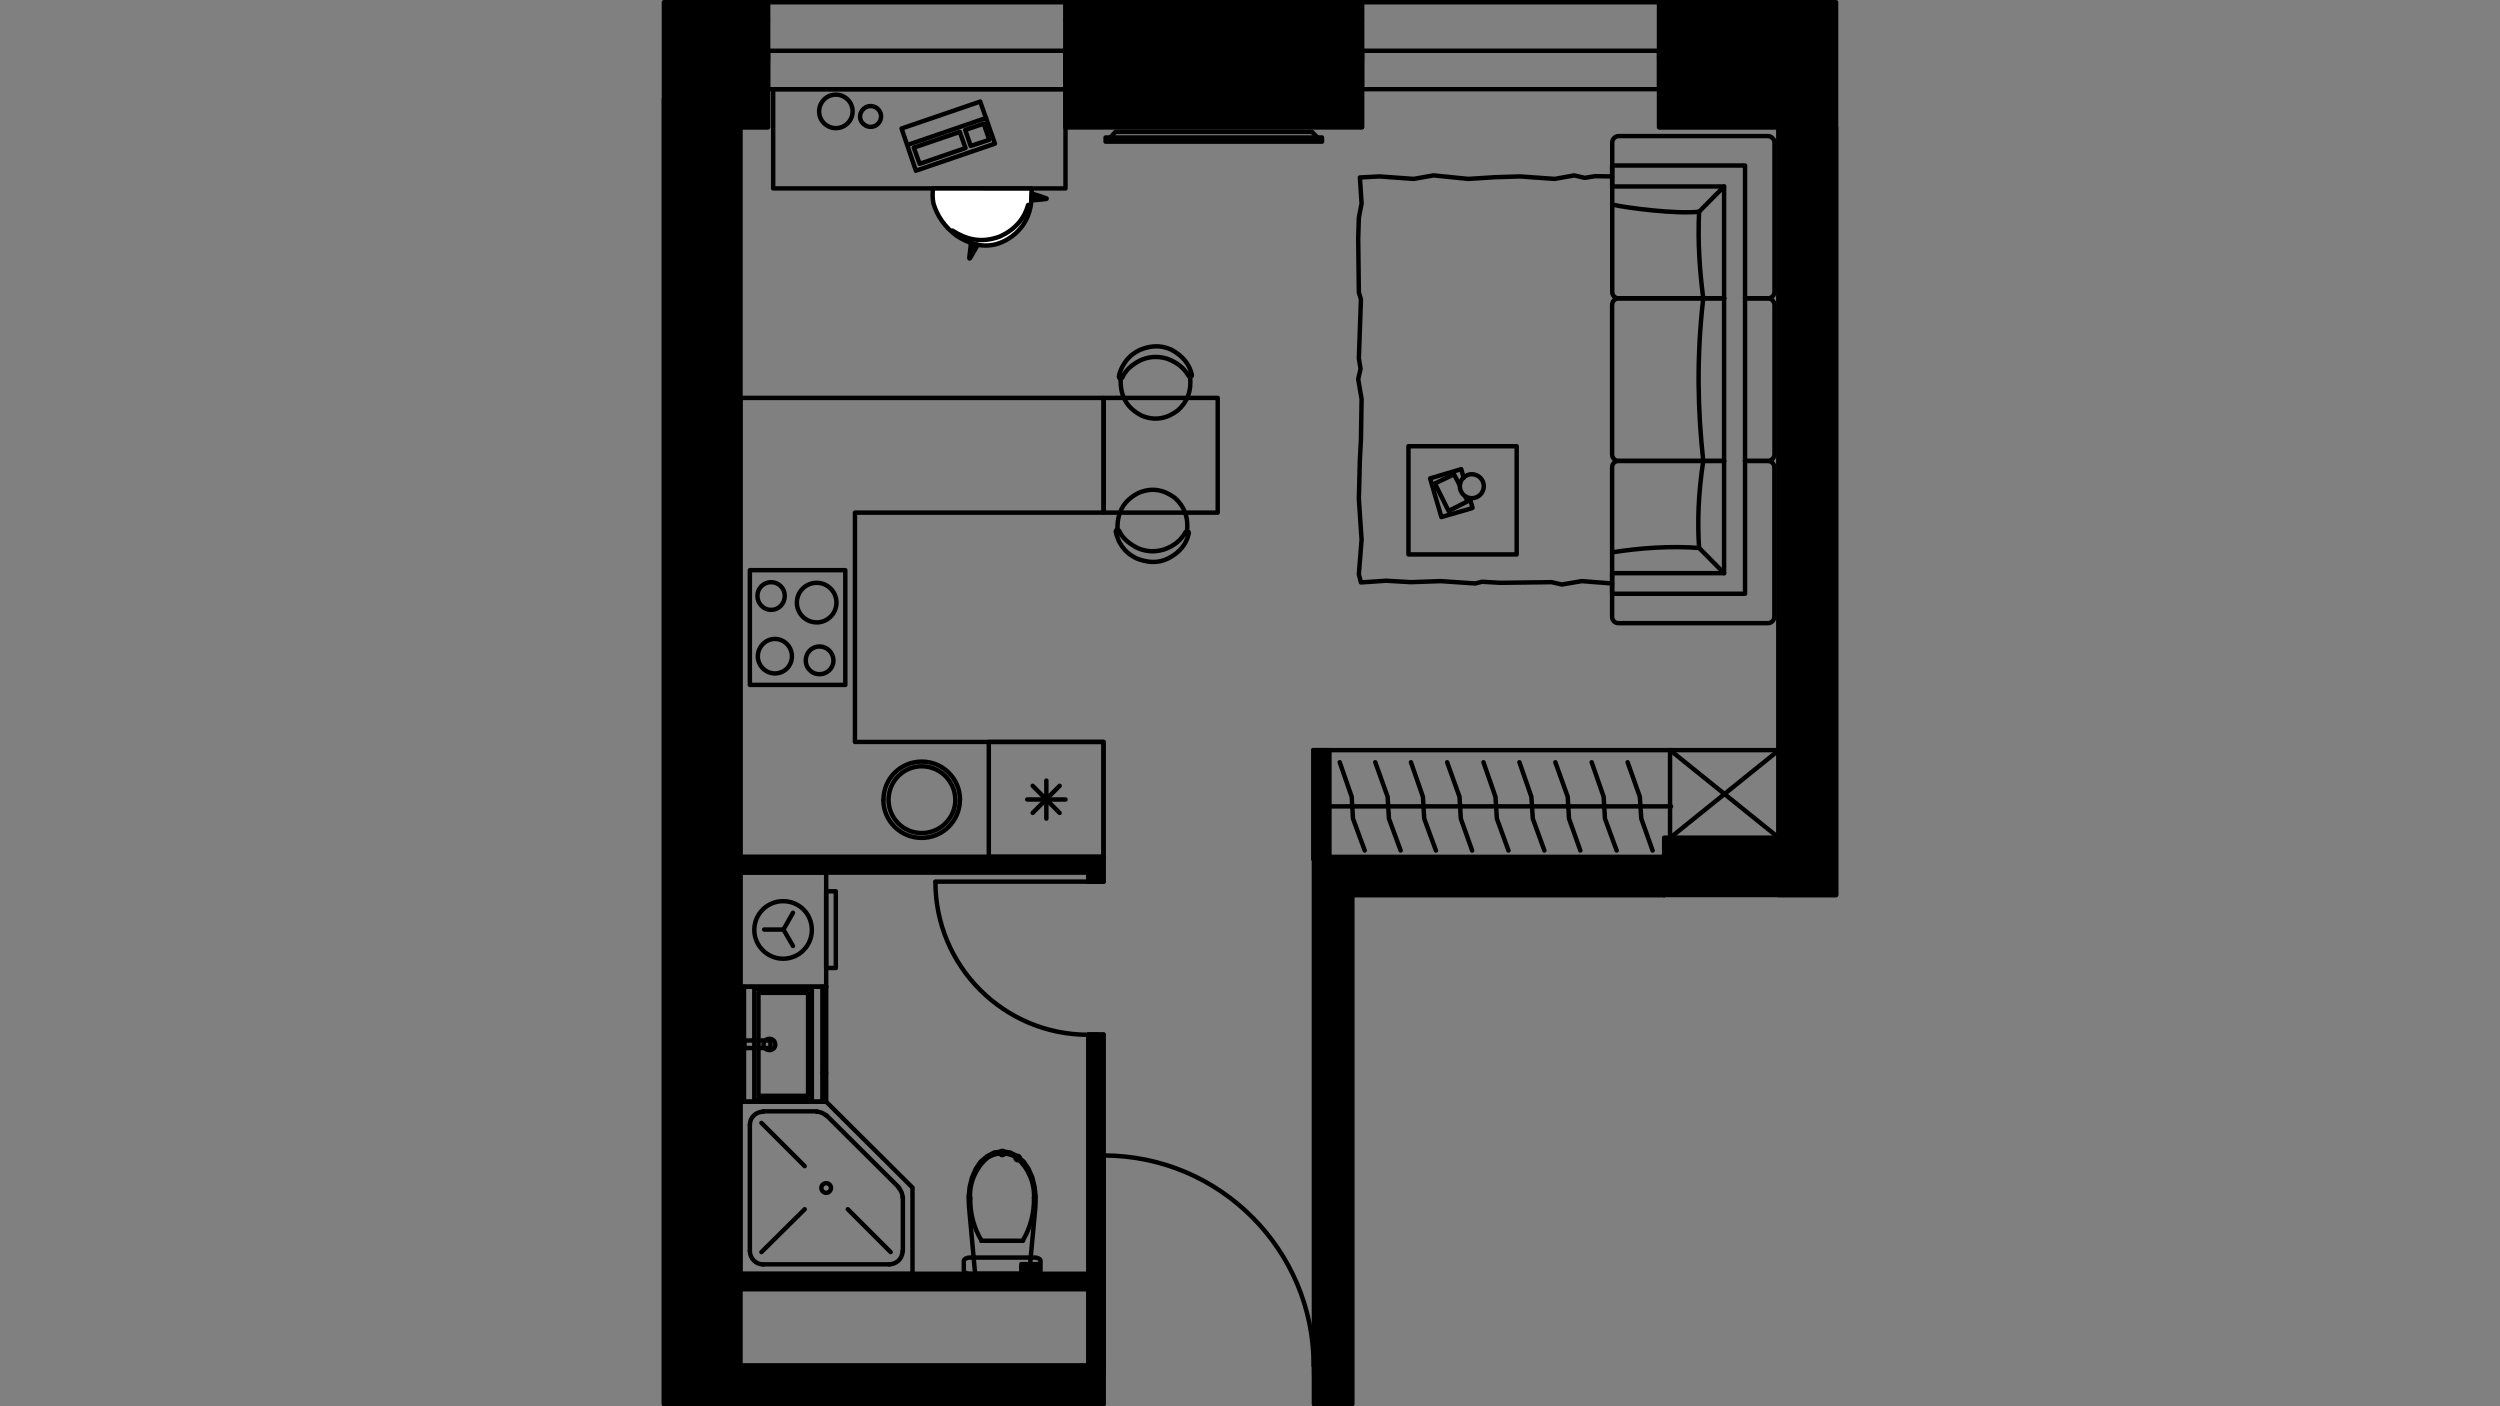 <?xml version="1.0" encoding="utf-8"?>
<!-- Generator: Adobe Illustrator 22.0.1, SVG Export Plug-In . SVG Version: 6.00 Build 0)  -->
<svg version="1.1" id="Слой_1" xmlns="http://www.w3.org/2000/svg" xmlns:xlink="http://www.w3.org/1999/xlink" x="0px" y="0px"
	 viewBox="0 0 1920 1080" style="enable-background:new 0 0 1920 1080;" xml:space="preserve">
<rect x="0" y="0" width="1920" height="1080" fill="#808080" stroke="none"/>
<style type="text/css">
	.st0{fill:none;stroke:#000000;stroke-width:3.412;stroke-linecap:round;stroke-linejoin:round;stroke-miterlimit:22.926;}
	.st1{fill:none;stroke:#000000;stroke-width:3.415;stroke-linejoin:round;stroke-miterlimit:22.926;}
	.st2{fill:none;stroke:#000000;stroke-width:2.4;stroke-linecap:round;stroke-linejoin:round;stroke-miterlimit:22.926;}
	.st3{fill:none;stroke:#000000;stroke-width:3.415;stroke-linecap:round;stroke-linejoin:round;stroke-miterlimit:22.926;}
	.st4{fill:#FFFFFF;}
	.st5{fill:none;}
</style>
<g>
	<polygon class="st0" points="746.5,904.3 749.4,897.7 753.1,892.2 758.1,888 763.6,885.1 769.7,884.3 775.7,885.1 781.5,888 
		786.2,892.2 789.9,897.7 792.8,904.3 794.6,911.6 795.4,919.2 795.2,926.9 790.4,978.4 748.9,978.4 744.2,926.9 743.9,919.2 
		744.7,911.6 	"/>
	<path d="M781.5,889.5h-1.6c0,0.8,0.8,1.6,1.6,1.6c1.1,0,1.8-0.8,1.8-1.6c0-1.1-0.8-1.8-1.8-1.8c-0.8,0-1.6,0.8-1.6,1.8H781.5z"/>
	<path class="st1" d="M781.5,889.5h-1.6c0,0.8,0.8,1.6,1.6,1.6c1.1,0,1.8-0.8,1.8-1.6c0-1.1-0.8-1.8-1.8-1.8c-0.8,0-1.6,0.8-1.6,1.8
		H781.5z"/>
	<path d="M794.4,920L794.4,920z"/>
	<path class="st1" d="M794.4,920L794.4,920z"/>
	<path d="M785.7,952.9L785.7,952.9z"/>
	<path class="st1" d="M785.7,952.9L785.7,952.9z"/>
	<polyline class="st0" points="785.7,952.9 769.7,952.9 753.6,952.9 	"/>
	<path d="M745.2,920L745.2,920z"/>
	<path class="st1" d="M745.2,920L745.2,920z"/>
	<path d="M757.8,889.5L757.8,889.5z"/>
	<path class="st1" d="M757.8,889.5L757.8,889.5z"/>
	<path d="M769.7,885.6h-1.6c0,0.8,0.8,1.6,1.6,1.6c1.1,0,1.8-0.8,1.8-1.6c0-1.1-0.8-1.8-1.8-1.8c-0.8,0-1.6,0.8-1.6,1.8H769.7z"/>
	<path class="st1" d="M769.7,885.6h-1.6c0,0.8,0.8,1.6,1.6,1.6c1.1,0,1.8-0.8,1.8-1.6c0-1.1-0.8-1.8-1.8-1.8c-0.8,0-1.6,0.8-1.6,1.8
		H769.7z"/>
	<path class="st0" d="M781.5,889.5c-3.4-2.4-7.6-3.7-11.8-3.7"/>
	<path class="st0" d="M794.1,920c0.5-11.6-4.2-22.6-12.6-30.2"/>
	<path class="st0" d="M785.4,952.9c6-10,8.9-21.3,8.7-32.9"/>
	<path class="st0" d="M745.2,920c-0.3,11.6,2.6,22.9,8.7,32.9"/>
	<path class="st0" d="M757.6,889.8c-8.4,7.6-13.1,18.7-12.6,30.2"/>
	<path class="st0" d="M769.7,885.8c-4.2,0-8.4,1.3-11.8,3.7"/>
	<polygon class="st0" points="796.5,966 797.8,966.6 798.8,967.3 799.1,968.1 799.1,976 798.8,976.8 797.8,977.6 796.5,978.1 
		794.6,978.4 744.7,978.4 743.1,978.1 741.5,977.6 740.7,976.8 740.2,976 740.2,968.1 740.7,967.3 741.5,966.6 743.1,966 
		744.7,965.8 794.6,965.8 	"/>
	<rect x="784.4" y="970.8" class="st0" width="13.1" height="5.3"/>
	<line class="st0" x1="784.4" y1="973.4" x2="797.5" y2="973.4"/>
	<polygon class="st0" points="700.8,978.4 700.8,912.1 634.5,846.1 568.5,846.1 568.5,978.4 	"/>
	<line class="st0" x1="683.2" y1="971" x2="586.2" y2="971"/>
	<line class="st0" x1="575.9" y1="960.8" x2="575.9" y2="863.8"/>
	<line class="st0" x1="586.2" y1="853.5" x2="627.4" y2="853.5"/>
	<line class="st0" x1="634.5" y1="856.4" x2="690.5" y2="912.1"/>
	<line class="st0" x1="693.4" y1="919.5" x2="693.4" y2="960.8"/>
	<line class="st0" x1="618" y1="895.6" x2="584.8" y2="862.4"/>
	<line class="st0" x1="618" y1="928.7" x2="584.8" y2="961.6"/>
	<line class="st0" x1="651.1" y1="928.7" x2="684" y2="961.6"/>
	<path class="st0" d="M575.9,960.8c0,5.5,4.5,10.3,10.3,10.3"/>
	<path class="st0" d="M586.2,853.8c-5.8,0-10.3,4.5-10.3,10"/>
	<path class="st0" d="M634.5,856.7c-2.1-1.8-4.7-2.9-7.4-2.9"/>
	<path class="st0" d="M693.2,919.8c0-2.9-1.1-5.5-2.9-7.4"/>
	<path class="st0" d="M682.9,971c5.8,0,10.3-4.7,10.3-10.3"/>
	<path class="st0" d="M634.5,908.7c-2.1,0-3.7,1.6-3.7,3.7c0,1.8,1.6,3.7,3.7,3.7c2.1,0,3.7-1.8,3.7-3.7
		C638.2,910.3,636.6,908.7,634.5,908.7"/>
	<rect x="568.5" y="670" class="st0" width="66" height="87.8"/>
	<rect x="634.5" y="684.5" class="st0" width="7.4" height="58.9"/>
	<polyline class="st0" points="609,701 601.7,713.9 586.9,713.9 	"/>
	<line class="st0" x1="601.7" y1="713.9" x2="609" y2="726.5"/>
	<path class="st0" d="M601.4,692.1c-12.1,0-22.1,9.7-22.1,22.1c0,12.1,10,22.1,22.1,22.1c12.4,0,22.1-10,22.1-22.1
		C623.5,701.8,613.8,692.1,601.4,692.1"/>
	<line class="st0" x1="634.5" y1="757.8" x2="634.5" y2="846.1"/>
	<polyline class="st0" points="634.5,757.8 568.5,757.8 568.5,846.1 634.5,846.1 	"/>
	<line class="st0" x1="571.4" y1="757.8" x2="571.4" y2="846.1"/>
	<rect x="582.5" y="762.5" class="st0" width="38.1" height="79.1"/>
	<rect x="579.3" y="759.4" class="st0" width="44.2" height="85.2"/>
	<path class="st0" d="M590.9,797.8c-2.4,0-4.5,1.8-4.5,4.5c0,2.4,2.1,4.2,4.5,4.2c2.6,0,4.5-1.8,4.5-4.2
		C595.4,799.6,593.5,797.8,590.9,797.8"/>
	<rect x="571.7" y="799.1" class="st0" width="20" height="5.8"/>
	<line class="st0" x1="631.6" y1="757.8" x2="631.6" y2="846.1"/>
	<line class="st0" x1="634.5" y1="824.1" x2="631.6" y2="824.1"/>
	<polygon class="st0" points="568.5,658.2 568.5,305.6 847.5,305.6 847.5,393.7 656.6,393.7 656.6,569.8 847.5,569.8 847.5,658.2 	
		"/>
	<rect x="759.4" y="569.8" class="st0" width="88.1" height="88.3"/>
	<rect x="575.9" y="437.9" class="st0" width="73.3" height="88.1"/>
	<path class="st0" d="M737.3,614.3c0-16.3-13.1-29.4-29.4-29.4c-16.3,0-29.4,13.1-29.4,29.4"/>
	<path class="st0" d="M678.4,614.3c0,16,13.1,29.2,29.4,29.2c16.3,0,29.4-13.1,29.4-29.2"/>
	<line class="st0" x1="788.9" y1="614" x2="818.3" y2="614"/>
	<line class="st0" x1="793.1" y1="603.5" x2="813.8" y2="624.3"/>
	<line class="st0" x1="803.6" y1="599.5" x2="803.6" y2="628.7"/>
	<line class="st0" x1="813.8" y1="603.5" x2="793.1" y2="624.3"/>
	<path class="st0" d="M592.2,447.1c-5.8,0-10.5,4.7-10.5,10.5c0,6,4.7,10.8,10.5,10.8s10.5-4.7,10.5-10.8
		C602.7,451.8,598,447.1,592.2,447.1"/>
	<path class="st0" d="M627.2,447.6c-8.4,0-15.2,6.8-15.2,15.2c0,8.4,6.8,15.2,15.2,15.2s15.2-6.8,15.2-15.2S635.6,447.6,627.2,447.6
		"/>
	<path class="st0" d="M595.1,490.7c-7.1,0-13.1,6-13.1,13.4c0,7.1,6,13.1,13.1,13.1c7.4,0,13.1-6,13.1-13.1
		C608.2,496.8,602.5,490.7,595.1,490.7"/>
	<path class="st0" d="M629.3,496.5c-5.8,0-10.5,4.7-10.5,10.8c0,5.8,4.7,10.5,10.5,10.5c6,0,10.8-4.7,10.8-10.5
		C640,501.2,635.3,496.5,629.3,496.5"/>
	<path class="st0" d="M707.9,588.5c-14.2,0-25.5,11.6-25.5,25.8c0,13.9,11.3,25.5,25.5,25.5s25.8-11.6,25.8-25.5
		C733.6,600.1,722.1,588.5,707.9,588.5"/>
	<path class="st0" d="M1046,39V15.4V39z"/>
	<path class="st0" d="M1274.2,39V15.4V39z"/>
	<path class="st0" d="M1046,15.4V1.7V15.4z"/>
	<path class="st0" d="M1274.2,15.4V1.7V15.4z"/>
	<polyline class="st0" points="1046,39 1046,46.4 1046,68.5 	"/>
	<polyline class="st0" points="1274.2,39 1274.2,46.4 1274.2,68.5 	"/>
	<line class="st0" x1="1031.8" y1="39" x2="1046" y2="39"/>
	<line class="st0" x1="1031.8" y1="15.4" x2="1031.8" y2="39"/>
	<line class="st0" x1="1288.4" y1="39" x2="1274.2" y2="39"/>
	<line class="st0" x1="1288.4" y1="15.4" x2="1288.4" y2="39"/>
	<path class="st0" d="M589.8,39V15.4V39z"/>
	<path class="st0" d="M818.3,39V15.4V39z"/>
	<path class="st0" d="M589.8,15.4V1.7V15.4z"/>
	<path class="st0" d="M818.3,15.4V1.7V15.4z"/>
	<polyline class="st0" points="589.8,39 589.8,46.4 589.8,68.5 	"/>
	<polyline class="st0" points="818.3,39 818.3,46.4 818.3,68.5 	"/>
	<line class="st0" x1="575.9" y1="39" x2="589.8" y2="39"/>
	<line class="st0" x1="575.9" y1="15.4" x2="575.9" y2="39"/>
	<line class="st0" x1="832" y1="39" x2="818.3" y2="39"/>
	<line class="st0" x1="832" y1="15.4" x2="832" y2="39"/>
	<line class="st2" x1="1410.1" y1="1.7" x2="1274.2" y2="1.7"/>
	<line class="st0" x1="1046" y1="1.7" x2="818.3" y2="1.7"/>
	<line class="st2" x1="589.8" y1="1.7" x2="509.9" y2="1.7"/>
	<line class="st0" x1="1274.2" y1="1.7" x2="1046" y2="1.7"/>
	<line class="st0" x1="1274.2" y1="68.5" x2="1046" y2="68.5"/>
	<polyline class="st0" points="1274.2,39 1160.1,39 1046,39 	"/>
	<line class="st0" x1="1274.2" y1="39" x2="1274.2" y2="46.4"/>
	<line class="st0" x1="1046" y1="39" x2="1046" y2="46.4"/>
	<line class="st0" x1="818.3" y1="1.7" x2="589.8" y2="1.7"/>
	<line class="st0" x1="818.3" y1="68.5" x2="589.8" y2="68.5"/>
	<polyline class="st0" points="818.3,39 703.9,39 589.8,39 	"/>
	<line class="st0" x1="818.3" y1="39" x2="818.3" y2="46.4"/>
	<line class="st0" x1="589.8" y1="39" x2="589.8" y2="46.4"/>
	<polyline class="st3" points="509.9,75.8 509.9,1078.3 568.5,1078.3 568.5,97.7 589.8,97.7 589.8,39 575.9,39 	"/>
	<polyline class="st0" points="847.5,1048.8 847.5,1055.9 847.5,1078.3 	"/>
	<polyline class="st0" points="1009.2,1048.8 1009.2,1055.9 1009.2,1078.3 	"/>
	<polyline class="st0" points="847.5,1048.8 568.5,1048.8 568.5,1078.3 847.5,1078.3 	"/>
	<path class="st0" d="M1008.9,1048.8c0-89.1-72.3-161.4-161.4-161.4"/>
	<line class="st0" x1="847.5" y1="1048.8" x2="847.5" y2="887.4"/>
	<line class="st0" x1="1009.2" y1="1048.8" x2="1009.2" y2="1055.9"/>
	<line class="st0" x1="847.5" y1="1048.8" x2="847.5" y2="1055.9"/>
	<polyline class="st0" points="835.9,978.4 568.5,978.4 568.5,990 835.9,990 	"/>
	<polyline class="st0" points="835.9,677.1 843.3,677.1 847.5,677.1 	"/>
	<polyline class="st0" points="835.9,794.6 843.3,794.6 847.5,794.6 	"/>
	<line class="st0" x1="835.9" y1="670" x2="835.9" y2="677.1"/>
	<line class="st0" x1="835.9" y1="794.6" x2="835.9" y2="978.4"/>
	<polyline class="st0" points="835.9,990 835.9,1048.8 847.5,1048.8 847.5,794.6 	"/>
	<line class="st0" x1="847.5" y1="677.1" x2="847.5" y2="658.2"/>
	<path class="st0" d="M718.4,677.4c0,64.7,52.6,117.3,117.3,117.3"/>
	<line class="st0" x1="835.9" y1="677.1" x2="718.4" y2="677.1"/>
	<line class="st0" x1="835.9" y1="794.6" x2="843.3" y2="794.6"/>
	<line class="st0" x1="835.9" y1="677.1" x2="843.3" y2="677.1"/>
	<polyline class="st0" points="847.5,658.2 568.5,658.2 568.5,670 835.9,670 	"/>
	<polyline class="st3" points="1288.4,39 1274.2,39 1274.2,97.7 1365.9,97.7 	"/>
	<path class="st3" d="M832,39h-13.7v58.6H1046 M1046,97.7V39h-14.2"/>
	<line class="st0" x1="1009.2" y1="658.2" x2="1009.2" y2="1048.8"/>
	<path class="st3" d="M1365.9,97.7v545.8 M1365.9,687.4h44.2V97.7"/>
	<polyline class="st0" points="1038.6,687.4 1278.1,687.4 1278.1,658.2 1009.2,658.2 	"/>
	<polyline class="st0" points="1365.9,643.5 1278.1,643.5 1278.1,687.4 	"/>
	<path d="M509.9,1.7v96c0,317.1,0,634.1,0,951.2v29.4h58.6v-29.4c0-247.9,0-495.6,0-743.2v-208h21.3V68.5V39V15.4V1.7H509.9
		L509.9,1.7z"/>
	<path class="st3" d="M509.9,1.7v96c0,317.1,0,634.1,0,951.2v29.4h58.6v-29.4c0-247.9,0-495.6,0-743.2v-208h21.3V68.5V39V15.4V1.7
		H509.9L509.9,1.7z"/>
	<polygon points="818.3,39 818.3,68.5 818.3,97.7 1046,97.7 1046,68.5 1046,39 1046,15.4 1046,1.7 818.3,1.7 818.3,15.4 	"/>
	<polygon class="st3" points="818.3,39 818.3,68.5 818.3,97.7 1046,97.7 1046,68.5 1046,39 1046,15.4 1046,1.7 818.3,1.7 
		818.3,15.4 	"/>
	<polygon points="1274.2,39 1274.2,68.5 1274.2,97.7 1365.9,97.7 1365.9,643.5 1278.1,643.5 1278.1,658.2 1278.1,687.4 
		1365.9,687.4 1410.1,687.4 1410.1,686.6 1410.1,675 1410.1,598.8 1410.1,586.7 1410.1,498.9 1410.1,1.7 1274.2,1.7 1274.2,15.4 	
		"/>
	<polygon class="st3" points="1274.2,39 1274.2,68.5 1274.2,97.7 1365.9,97.7 1365.9,643.5 1278.1,643.5 1278.1,658.2 1278.1,687.4 
		1365.9,687.4 1410.1,687.4 1410.1,686.6 1410.1,675 1410.1,598.8 1410.1,586.7 1410.1,498.9 1410.1,1.7 1274.2,1.7 1274.2,15.4 	
		"/>
	<path d="M1278.1,658.2h-268.9v390.7v7.1v22.3h29.4c0-54.9,0,167.7,0-390.9h239.5V658.2z"/>
	<path class="st3" d="M1278.1,658.2h-268.9v390.7v7.1v22.3h29.4c0-54.9,0,167.7,0-390.9h239.5V658.2z"/>
	<polygon points="847.5,1078.3 847.5,1055.9 847.5,1048.8 835.9,1048.8 568.5,1048.8 568.5,1078.3 	"/>
	<polygon class="st3" points="847.5,1078.3 847.5,1055.9 847.5,1048.8 835.9,1048.8 568.5,1048.8 568.5,1078.3 	"/>
	<polygon points="835.9,1048.8 847.5,1048.8 847.5,887.4 847.5,794.6 843.3,794.6 835.9,794.6 835.9,978.4 794.6,978.4 790.4,978.4 
		748.9,978.4 744.7,978.4 700.8,978.4 568.5,978.4 568.5,990 835.9,990 	"/>
	<polygon class="st3" points="835.9,1048.8 847.5,1048.8 847.5,887.4 847.5,794.6 843.3,794.6 835.9,794.6 835.9,978.4 794.6,978.4 
		790.4,978.4 748.9,978.4 744.7,978.4 700.8,978.4 568.5,978.4 568.5,990 835.9,990 	"/>
	<polygon points="835.9,677.1 843.3,677.1 847.5,677.1 847.5,658.2 759.4,658.2 568.5,658.2 568.5,670 634.5,670 835.9,670 	"/>
	<polygon class="st3" points="835.9,677.1 843.3,677.1 847.5,677.1 847.5,658.2 759.4,658.2 568.5,658.2 568.5,670 634.5,670 
		835.9,670 	"/>
	<path class="st3" d="M1340.2,229.1h17.6c2.6,0,5-2.1,5-5V109.5c0-2.6-2.4-5-5-5h-114.6c-2.9,0-5,2.4-5,5v114.6c0,2.9,2.1,5,5,5h81"
		/>
	<path class="st3" d="M1340.2,354h17.6c2.6,0,5-2.4,5-5V234.4c0-2.9-2.4-5.3-5-5.3h-17.6 M1324.1,229.1h-81c-2.9,0-5,2.4-5,5.3V349
		c0,2.6,2.1,5,5,5h81"/>
	<path class="st3" d="M1324.1,354h-81c-2.9,0-5,2.1-5,5v114.6c0,2.9,2.1,5,5,5h114.6c2.6,0,5-2.1,5-5V359c0-2.9-2.4-5-5-5h-17.6"/>
	<polygon class="st3" points="1238.1,127.1 1340.2,127.1 1340.2,456 1238.1,456 1238.1,440.2 1324.1,440.2 1324.1,143.2 
		1238.1,143.2 	"/>
	<path class="st3" d="M1238.1,157.1c12.9,2.9,49.7,7.4,66.8,5.5c-1.1,23.9,0.5,45.7,3.2,66.5c-5.3,46-4.2,86.5,0,124.9
		c-3.9,25.5-4.5,47.3-3.2,66.8c-22.6-1.6-45,0-66.8,3.4"/>
	<line class="st3" x1="1304.9" y1="162.6" x2="1324.1" y2="143.2"/>
	<line class="st3" x1="1304.9" y1="420.8" x2="1324.1" y2="440.2"/>
	<polyline class="st3" points="1238.1,448.1 1214.8,446.3 1199.5,448.9 1191.6,447.1 1152.4,447.6 1138.2,446.8 1133,448.1 
		1106.4,446.3 1083.6,447.1 1064.6,446 1045.2,447.3 1043.6,441 1045.7,414.5 1043.6,383.2 1044.4,352.4 1045.2,338 1045.7,306.4 
		1043.1,291.2 1044.9,283.3 1043.6,275.1 1045.2,229.9 1043.6,224.6 1043.1,183.1 1043.6,167.1 1045.7,156.3 1044.4,136.3 
		1059.4,135.5 1085.7,137.4 1100.9,134.7 1127.7,137.4 1148,136.1 1167.4,135.5 1194,137.4 1209,134.7 1217.1,136.6 1225,135.3 
		1238.1,135.5 	"/>
	<line class="st3" x1="1283.4" y1="619.3" x2="1016.5" y2="619.3"/>
	<polyline class="st3" points="1269.2,653.2 1260.5,628.7 1259.4,611.9 1250,585.4 	"/>
	<polyline class="st3" points="1241.6,653.2 1232.6,628.7 1231.6,611.9 1222.4,585.4 	"/>
	<polyline class="st3" points="1213.7,653.2 1205,628.7 1204,611.9 1194.5,585.4 	"/>
	<polyline class="st3" points="1186.1,653.2 1177.2,628.7 1176.1,611.9 1166.9,585.4 	"/>
	<polyline class="st3" points="1158.5,653.2 1149.6,628.7 1148.5,611.9 1139.3,585.4 	"/>
	<polyline class="st3" points="1130.6,653.2 1121.9,628.7 1120.9,611.9 1111.4,585.4 	"/>
	<polyline class="st3" points="1102.8,653.2 1093.8,628.7 1092.8,611.9 1083.6,585.4 	"/>
	<polyline class="st3" points="1075.7,653.2 1066.7,628.7 1065.7,611.9 1056.2,585.4 	"/>
	<polyline class="st3" points="1048.1,653.2 1039.1,628.7 1038.1,611.9 1028.9,585.4 	"/>
	<line class="st3" x1="1284.7" y1="576.1" x2="1008.6" y2="576.1"/>
	<rect x="1008.6" y="576.1" width="12.4" height="83.7"/>
	<rect x="1008.6" y="576.1" class="st3" width="12.4" height="83.7"/>
	<rect x="593.8" y="68.5" class="st3" width="224.5" height="76.2"/>
	<polygon class="st3" points="764.1,110.3 752.8,78 692.4,98.7 703.4,131.1 	"/>
	<line class="st3" x1="757.3" y1="90.6" x2="697.6" y2="111.1"/>
	<polygon class="st3" points="759.7,107.4 755.5,95 741.3,99.8 745.5,112.1 	"/>
	<polygon class="st3" points="741.5,113.7 737.1,101.3 701.8,113.4 706.3,125.8 	"/>
	<path class="st4" d="M716.6,144.7c-0.5,3.7-0.5,7.6,0.3,11.6c2.9,9.5,8.4,17.9,18.1,25c12.1,7.6,25,10.5,38.6,2.6
		c10-6,15.8-14.5,17.9-25.2c0.8-5.8,1.1-11,0.5-13.9L716.6,144.7L716.6,144.7z"/>
	<path class="st3" d="M716.6,144.7c-0.5,3.7-0.5,7.6,0.3,11.6c2.9,9.5,8.4,17.9,18.1,25c12.1,7.6,25,10.5,38.6,2.6
		c10-6,15.8-14.5,17.9-25.2c0.8-5.8,1.1-11,0.5-13.9L716.6,144.7L716.6,144.7z"/>
	<path class="st3" d="M731.5,177.1c10.3,6.6,21.8,10,36.5,4.5c11.6-5.3,18.7-13.7,21.6-24.2"/>
	<path d="M792,153.9c3.9-0.3,7.4-0.5,11.6-1.1c0.3,0,0.3-0.5,0-0.5c-3.7-1.3-7.6-2.6-11.3-3.7C792.3,150.2,792,152.1,792,153.9z"/>
	<path class="st3" d="M792,153.9c3.9-0.3,7.4-0.5,11.6-1.1c0.3,0,0.3-0.5,0-0.5c-3.7-1.3-7.6-2.6-11.3-3.7
		C792.3,150.2,792,152.1,792,153.9z"/>
	<path d="M745.7,186.8c-0.5,3.9-0.8,7.4-1.3,11.3c0,0.5,0.3,0.5,0.5,0.3c2.1-3.4,3.9-6.8,6-10.3
		C749.2,187.6,747.6,187.1,745.7,186.8L745.7,186.8z"/>
	<path class="st3" d="M745.7,186.8c-0.5,3.9-0.8,7.4-1.3,11.3c0,0.5,0.3,0.5,0.5,0.3c2.1-3.4,3.9-6.8,6-10.3
		C749.2,187.6,747.6,187.1,745.7,186.8L745.7,186.8z"/>
	<path class="st3" d="M674.8,94.5c2.9-3.4,2.4-8.4-1.1-11.3c-3.4-2.6-8.4-2.4-11.3,1.3c-2.9,3.4-2.4,8.4,1.1,11
		C666.9,98.5,672.1,97.9,674.8,94.5"/>
	<path class="st3" d="M651.9,93.7c4.5-5.5,3.7-13.7-1.8-18.1c-5.5-4.5-13.7-3.7-18.1,1.8c-4.5,5.5-3.7,13.7,1.8,18.1
		C639.3,100,647.4,99.2,651.9,93.7"/>
	<rect x="849.1" y="105.6" width="166.2" height="3.2"/>
	<rect x="849.1" y="105.6" class="st3" width="166.2" height="3.2"/>
	<polyline class="st3" points="852.7,105.6 856.7,101.3 1007.6,101.3 1011.8,105.6 	"/>
	<polyline class="st3" points="1282.6,643.5 1282.6,576.1 1366.2,576.1 	"/>
	<line class="st3" x1="1282.6" y1="576.1" x2="1366.2" y2="643.5"/>
	<line class="st3" x1="1366.2" y1="576.1" x2="1282.6" y2="643.5"/>
	<rect x="1081.7" y="342.7" class="st3" width="83.1" height="83.1"/>
	<polyline class="st3" points="1128.8,382.9 1130.9,390 1130.4,390.3 1107,397.1 1098.3,367.4 1122.2,360.3 1124.1,366.9 	"/>
	<polyline class="st3" points="1125.4,381.6 1127.2,385 1112.5,392.4 1102,371.3 1116.7,364.3 1121.2,372.9 	"/>
	
		<ellipse transform="matrix(0.924 -0.383 0.383 0.924 -56.984 460.94)" class="st3" cx="1130.1" cy="373.7" rx="9.2" ry="9.2"/>
	<path class="st3" d="M915.3,287.7c-1.8-8.1-7.1-14.5-15.8-19.2c-8.7-3.9-16.6-2.9-24.2,0.3c-7.9,3.9-10.8,8.4-13.4,12.9
		c-1.6,3.2-2.4,5.8-2.6,7.6c0.3,1.8,1.3,1.8,2.6,0.8c2.4-5.5,6.6-9.5,13.4-13.1c6-2.9,12.9-3.9,20.8-1.6c8.1,2.9,13.4,7.4,16.8,13.4
		C914,290.1,915.8,289.1,915.3,287.7L915.3,287.7z"/>
	<path class="st3" d="M914,289.6c1.1,10.8-2.1,19.2-9.7,25.8c-8.4,6.3-17.6,7.9-27.3,3.9c-12.4-6.3-16.8-16-16.3-28.4"/>
	<path class="st3" d="M912.9,410c-1.8,8.1-7.1,14.5-15.8,18.9c-8.4,4.2-16.6,2.9-24.2,0c-7.9-3.9-10.8-8.4-13.4-12.9
		c-1.3-3.4-2.4-5.8-2.6-7.9c0.5-1.8,1.6-1.8,2.6-0.5c2.4,5.3,6.6,9.2,13.4,12.9c6,2.9,12.9,3.9,20.8,1.6c8.4-2.9,13.4-7.4,16.8-13.4
		C911.9,407.4,913.5,408.4,912.9,410L912.9,410z"/>
	<path class="st3" d="M911.6,408.2c1.3-10.8-2.1-19.5-9.5-26c-8.7-6.3-17.6-7.9-27.6-3.7c-12.4,6.3-16.6,16-16.3,28.4"/>
	<rect x="847.7" y="305.6" class="st3" width="87.5" height="88.1"/>
</g>
<rect id="bar2_x5F_kitchen" x="753.8" y="350.8" class="st5" width="1" height="1"/>
<rect id="two2_x5F_light" x="717.8" y="48.3" class="st5" width="2.8" height="2.8"/>
<rect id="two_x5F_light" x="1151.5" y="47.5" class="st5" width="2.8" height="2.8"/>
</svg>
